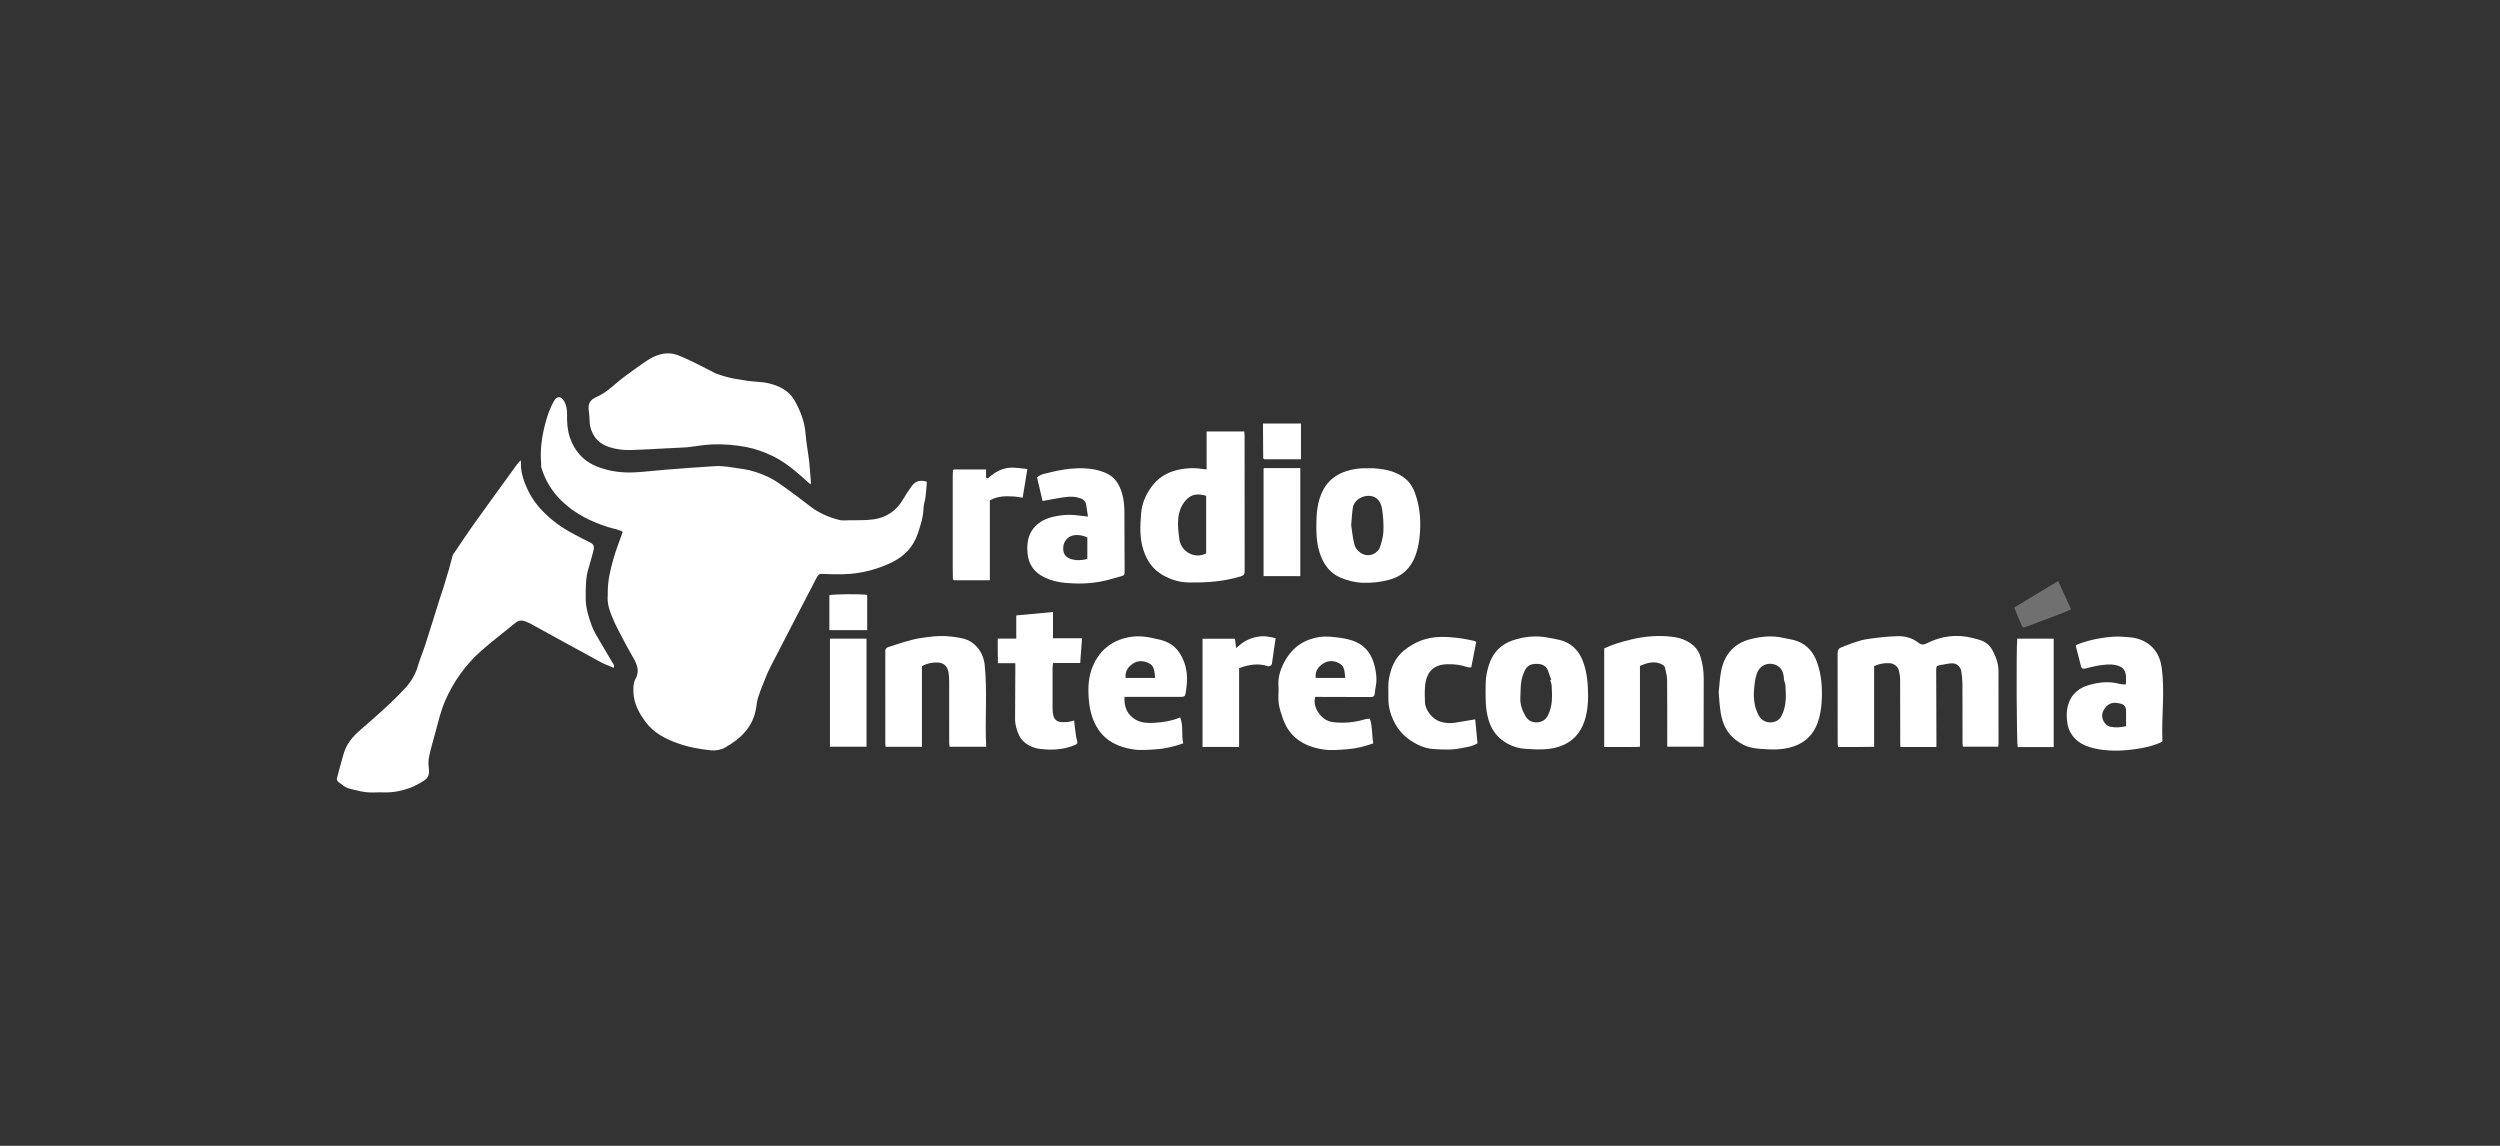 <?xml version="1.0" encoding="UTF-8"?><svg id="Capa_1" xmlns="http://www.w3.org/2000/svg" viewBox="0 0 1200 550"><rect x="0" y="0" width="1200" height="550" fill="#333333" stroke="none"/><defs><style>.cls-1,.cls-2{fill:#fff;}.cls-3{fill:#59be6c;}.cls-2{opacity:.3;}</style></defs><path class="cls-3" d="m1127.95,477.94c.36.18.72.37,1.08.55-.36-.18-.72-.37-1.08-.55Z"/><path class="cls-1" d="m291.72,284.35c-.02-5.6,1.27-11,2.79-16.31,1.21-4.23,2.86-8.34,4.41-12.75-2.02-1.25-4.64-1.52-7.05-2.29-8.23-2.64-15.8-6.34-22.13-12.41-4.7-4.51-7.94-9.83-9.85-15.99-.22-.72-.08-1.54-.15-2.31-.56-6.63.4-13.07,2.12-19.47.99-3.66,2.23-7.18,4.12-10.46,1.27-2.21,3.22-2.3,4.58-.14,1.3,2.05,1.68,4.39,1.63,6.77-.08,3.73.15,7.45,1.35,10.99,2.29,6.75,6.75,11.59,13.48,14.15,5.78,2.2,11.83,2.93,17.97,2.59,4.74-.26,9.46-.86,14.19-1.23,7.97-.62,15.95-1.25,23.93-1.73,4.5-.27,8.9.75,13.34,1.35,4.49.61,8.62,2.11,12.6,3.99,2.81,1.33,5.39,3.22,7.94,5.04,3.9,2.79,7.74,5.67,11.52,8.62,4.35,3.4,9.24,5.6,14.56,6.87,1.24.29,2.59.16,3.89.12,4.18-.11,8.41.13,12.52-.48,6.03-.89,10.77-4.11,13.93-9.48,1.32-2.25,2.72-4.47,4.28-6.55,1.74-2.33,4.12-3.02,7.22-1.99-.22,2.51-.37,5.01-.68,7.49-.22,1.76-.9,3.48-.95,5.23-.11,4.3-1.45,8.3-2.79,12.28-2.06,6.14-6.22,10.57-11.99,13.47-5.11,2.57-10.5,4.26-16.16,5.21-5.45.91-10.91.84-16.38.57-2.82-.14-2.99-.12-4.27,2.36-7.33,14.15-14.71,28.28-21.98,42.46-1.4,2.73-2.46,5.63-3.62,8.48-.8,1.97-1.58,3.96-2.2,5.99-.44,1.46-.67,3-.88,4.52-1.3,9.38-7.28,15.21-15.07,19.56-2.05,1.14-4.45,1.51-6.87,1.27-5.58-.57-11.06-1.61-16.34-3.57-5.68-2.11-10.92-4.84-14.67-9.8-3.28-4.33-5.81-9.02-6.01-14.57-.08-2.03-.08-4.41.87-6.06,2.06-3.54,1.15-6.57-.54-9.69-1.29-2.37-2.72-4.67-3.96-7.07-2.31-4.45-4.82-8.84-6.69-13.47-1.26-3.12-2.35-6.48-2.01-10.02,0-.52,0-1.04,0-1.56Z"/><path class="cls-1" d="m250.11,221.6c-.27,3.62.58,7.12,1.84,10.39,1.68,4.34,4.05,8.39,7.2,11.91,3.99,4.47,8.65,8.13,13.82,11.11,3.45,1.98,7.03,3.72,10.57,5.54,1.45.75,1.83,1.81,1.26,3.92-.74,2.73-1.39,5.49-2.26,8.17-1.53,4.7-1.36,9.52-1.41,14.36-.05,4.63,1.34,8.93,2.84,13.16.97,2.75,2.61,5.28,4.07,7.84,1.9,3.33,3.93,6.58,5.85,9.91.4.69,1.25,1.29.69,2.63-2.09-.9-4.24-1.63-6.2-2.69-11.12-6.03-22.19-12.15-33.28-18.23-.84-.46-1.71-.88-2.6-1.23-1.79-.72-3.46-.79-5.1.57-5.38,4.45-10.98,8.64-16.21,13.25-7.69,6.77-13.52,14.92-17.6,24.38-2.18,5.06-3.34,10.37-4.78,15.61-1.05,3.82-2.17,7.63-2.95,11.51-.37,1.83-.17,3.83.04,5.72.25,2.25-.46,4.05-2.28,5.2-2.18,1.36-4.45,2.69-6.85,3.57-3.93,1.44-8.04,2.24-12.27,2.15-1.66-.04-3.32-.04-4.98.03-4.23.17-8.3-.88-12.28-2.01-1.82-.52-3.39-2.01-4.98-3.18-.38-.28-.67-1.11-.55-1.57,1.01-3.93,2.11-7.83,3.21-11.74,1.35-4.78,4.4-8.37,8.08-11.55,7.46-6.46,14.93-12.9,21.61-20.18,2.71-2.95,4.77-6.35,5.92-10.31,1.03-3.55,2.51-6.97,3.65-10.49,2.31-7.17,4.51-14.37,6.78-21.56.71-2.25,1.49-4.48,2.19-6.73.84-2.7,1.66-5.4,2.44-8.11.61-2.15,1.12-4.33,1.72-6.48.11-.39.46-.71.7-1.06,3.09-4.54,6.09-9.15,9.28-13.61,6.94-9.71,13.97-19.35,20.98-29.02.31-.42.66-.81.99-1.21.28.01.57.03.85.04Z"/><path class="cls-1" d="m388.65,232.17c-5.58-4.99-11.11-10.1-17.95-13.34-3.91-1.85-7.94-3.39-12.3-4.21-5.51-1.04-11.02-1.54-16.57-1.3-3.89.17-7.75.86-11.63,1.32-.34.04-.69.08-1.03.1-3.63.19-7.26.37-10.89.55-5.2.26-10.4.6-15.61.73-3.45.08-6.9-.34-10.21-1.41-4.53-1.45-7.53-4.33-8.92-9.01-.8-2.72-.43-5.47-.88-8.16-.58-3.44.38-5.51,3.86-7,5.17-2.22,8.95-6.6,13.49-9.85,3.54-2.54,7.01-5.2,10.66-7.57,3.15-2.05,6.56-3.53,10.5-3.4,2.95.1,5.51,1.39,8.06,2.51,4.7,2.06,9.2,4.6,13.82,6.86,1.28.63,2.69,1,4.06,1.45,3.75,1.22,7.66,1.71,11.52,2.33,3.37.54,6.86.4,10.16,1.18,5.25,1.23,9.97,3.49,12.77,8.58,2.7,4.91,4.67,9.97,5.1,15.64.34,4.45,1.22,8.85,1.73,13.29.4,3.54.6,7.1.88,10.65-.21.02-.42.05-.62.07Z"/><path class="cls-1" d="m959.13,358.4h-16.96c-.05-.67-.15-1.34-.15-2-.02-9.42,0-18.84-.05-28.26-.01-1.96-.22-3.94-.53-5.88-.36-2.27-2.24-3.96-4.56-3.87-2.03.08-4.04.67-6.07.96-1.27.18-1.45.9-1.44,2.01.06,11.95.09,23.9.12,35.84,0,.35-.03.69-.06,1.37-2.86,0-5.7,0-8.54,0s-5.59,0-8.72,0c-.02-.88-.06-1.71-.06-2.54-.01-10.03.01-20.06-.05-30.09,0-1.44-.29-2.91-.66-4.31-.47-1.78-2.42-3.2-4.3-3.29-2.54-.13-5,.2-7.52,1.39v38.73c-3.04.04-5.88.09-8.72.1-2.79.02-5.58,0-8.58,0-.06-.62-.19-1.28-.19-1.93-.01-14.3.01-28.61-.04-42.91,0-1.59.4-2.47,2-3.08,4.12-1.58,8.21-3.31,12.59-3.93,4.79-.68,9.63-1.26,14.46-1.35,3.46-.06,6.9.91,9.75,3.16,1.3,1.03,2.43,1.09,4.03.28,6.96-3.55,14.31-4.5,21.95-2.57,1.57.4,3.16.77,4.64,1.39,2.15.9,3.84,2.49,4.93,4.53,1.63,3.04,2.86,6.27,2.87,9.78.05,11.6.03,23.2.03,34.8,0,.5-.11,1-.18,1.67Z"/><path class="cls-1" d="m579.18,225.29v-18.18h18.04c.06.63.18,1.21.18,1.78,0,21.78,0,43.56.04,65.34,0,1.48-.43,1.97-1.92,2.43-8.18,2.5-16.55,3.08-25.03,2.92-4.5-.08-8.6-1.39-12.43-3.57-4.64-2.64-7.44-6.7-9.14-11.75-2-5.94-1.65-12.02-1.16-18,.42-5.16,2.67-9.93,6.1-14,3.41-4.03,7.9-6.11,12.97-7.03,3.54-.64,7.11-.73,10.67-.07.49.09.99.08,1.68.13Zm-.21,12.7c-3.09-.89-6.02-1.1-8.55.97-3.09,2.54-4.49,6.17-4.87,9.93-.33,3.23.11,6.58.51,9.84.76,6.09,7.42,9.77,12.9,6.91v-27.66Z"/><path class="cls-1" d="m658.24,224.72c5.31.26,10.47,1.02,15.04,4.06,2.89,1.92,4.73,4.63,5.89,7.79,2.65,7.21,3.03,14.7,2.11,22.24-.34,2.77-1,5.58-1.99,8.19-2.16,5.68-6.16,9.53-12.16,11.21-4.29,1.2-8.62,1.67-13.07,1.51-3.79-.14-7.37-1.05-10.81-2.55-4.56-2-7.38-5.59-9.18-10.13-1.55-3.91-2.13-7.97-2.2-12.12-.09-5.11-.03-10.18,1.42-15.18,1.96-6.72,6.03-11.27,12.69-13.5,3.14-1.05,6.35-1.51,9.65-1.5.87.62,1.74.62,2.61,0Zm-9.68,27.27c.37,2.42.69,5.81,1.47,9.08.54,2.3,2.19,4.07,4.45,5,3.26,1.35,6.97-.65,7.94-3.53.82-2.42,1.5-4.98,1.61-7.51.14-3.51-.06-7.09-.61-10.56-.31-1.93-.99-4.03-2.81-5.35-3.78-2.74-10.42-.17-11.22,4.44-.42,2.45-.5,4.96-.83,8.42Z"/><path class="cls-1" d="m442.53,319.82v38.64h-17.44c-.06-.56-.14-.97-.14-1.38,0-14.21,0-28.41-.01-42.62,0-.61.02-1.22,0-1.83-.03-.99.38-1.68,1.34-1.99,5.31-1.67,10.5-3.64,16.1-4.44,3.81-.54,7.58-1.09,11.4-.87,2.84.16,5.72.51,8.48,1.17,5.83,1.39,9.77,6.65,10.39,12.65,1.34,13.02.02,26.06.73,39.27h-17.57c-.07-.64-.19-1.29-.2-1.94,0-9.59.01-19.17-.01-28.76,0-1.65-.05-3.32-.31-4.95-.44-2.74-2.11-4.71-5.29-4.77-2.52-.04-5,.35-7.48,1.81Z"/><path class="cls-1" d="m824.97,332.32c.39-3.5.52-7.06,1.23-10.49,1.62-7.85,6.31-13.12,14.22-15.09,5.16-1.28,10.42-1.77,15.71-.53,2.25.53,4.6.76,6.73,1.59,4.74,1.86,7.7,5.47,9.38,10.25,2.21,6.31,2.57,12.82,2.12,19.37-.22,3.13-.79,6.33-1.81,9.29-1.93,5.59-5.74,9.52-11.5,11.53-5.34,1.86-10.78,1.63-16.24,1.2-2.7-.22-5.36-.61-7.92-1.92-5.06-2.58-8.46-6.29-10.12-11.79-1.33-4.41-1.41-8.88-1.79-13.42Zm31.33-5.95c-.06-2.77-.66-5.39-3.24-6.86-3.25-1.84-8.1-.93-9.76,3.75-.88,2.48-1.11,5.04-1.34,7.61-.37,4.15.06,8.22,1.95,12.01,1.16,2.34,3.01,3.81,5.72,3.86,2.47.04,4.39-1,5.54-3.22,2.38-4.59,2.14-9.53,1.84-14.46-.06-.91-.46-1.79-.7-2.68Z"/><path class="cls-1" d="m770.02,311.22c4.01-1.89,8.3-3.14,12.65-4.2,6.92-1.68,13.9-2.26,20.99-1.23,2.82.41,5.41,1.37,7.75,2.96,2.36,1.6,3.94,3.64,4.84,6.52,1.09,3.49,1.54,6.94,1.53,10.54-.05,9.85-.02,19.69-.03,29.54,0,.94,0,1.88,0,3.05h-17.48c0-.81,0-1.73,0-2.66,0-9.76.05-19.52-.05-29.28-.02-1.94-.53-3.88-.97-5.79-.3-1.33-1.53-1.85-2.69-2.26-3.28-1.15-6.28-.05-9.38,1.22v38.8c-2.96.25-5.81.1-8.65.13-2.78.02-5.56,0-8.51,0v-47.36Z"/><path class="cls-1" d="m762.29,334.32c-.02,3.14-.33,7.82-1.89,12.22-1.97,5.55-5.68,9.57-11.38,11.63-5.4,1.95-10.94,1.64-16.5,1.3-3.12-.19-6.05-.94-8.83-2.47-4.55-2.51-7.51-6.09-9.07-11.08-1.81-5.78-1.56-11.66-1.51-17.56.03-3.65.77-7.18,2.05-10.53,1.95-5.13,5.73-8.68,10.88-10.43,5.81-1.97,11.83-2.52,17.92-1.16,2.17.48,4.43.71,6.49,1.48,4.7,1.75,7.76,5.28,9.44,9.91,1.78,4.88,2.38,9.99,2.4,16.7Zm-18.18-7.92c.17-.06.34-.12.52-.18-.47-1.25-1.01-2.47-1.38-3.75-.71-2.4-2.41-3.58-4.76-3.77-2.54-.21-5.04.22-6.34,2.69-.94,1.79-1.64,3.8-1.95,5.78-.4,2.56-.27,5.19-.43,7.79-.2,3.2.95,6.07,2.43,8.74,1.14,2.05,3.14,3.19,5.68,3.02,2.27-.16,3.99-1.17,5.04-3.18,2.41-4.58,2.17-9.52,1.87-14.45-.05-.91-.45-1.8-.68-2.69Z"/><path class="cls-1" d="m522.24,247.93c-.34-2.19-.63-3.78-.82-5.37-.28-2.46-2.04-3.26-4.09-3.76-2.96-.73-5.9-.26-8.82.22-2.63.43-5.25.95-8.08,1.47-.88-3.76-1.74-7.45-2.63-11.25,1.48-1.59,3.68-1.85,5.59-2.34,5.29-1.37,10.69-2.23,16.2-2.14,3.92.06,7.74.77,11.28,2.31,4.29,1.87,6.54,5.58,7.77,9.97.8,2.87,1.06,5.78,1.06,8.75,0,9.51.05,19.01.12,28.52,0,.94-.03,1.81-1.05,2.1-3.33.94-6.64,1.99-10.03,2.66-5.76,1.14-11.6,1.24-17.46.71-3.58-.32-6.95-1.17-10.16-2.76-4.67-2.31-7.32-5.97-7.88-11.21-.67-6.25.78-11.63,6.23-15.28,1.68-1.13,3.71-1.91,5.69-2.39,3.54-.86,7.17-1.26,10.84-.9,1.87.18,3.73.42,6.21.7Zm-.32,10.04c-2.25-1.02-4.43-1.42-6.71-.99-2.6.49-4.6,2.78-4.84,5.48-.26,3.02.83,4.94,3.64,5.85,2.6.83,5.26.71,7.91-.03v-10.3Z"/><path class="cls-1" d="m1020.44,328.23c.02-1.22.13-2.45.03-3.65-.27-3.15-1.68-4.58-4.8-5.3-2.9-.67-5.74-.2-8.58.22-1.95.29-3.86.87-5.79,1.33-1.87.44-2.24.08-2.66-1.89-.52-2.43-1.24-4.82-1.85-7.23-.16-.64-.27-1.3-.42-2.04,3.92-1.68,7.86-2.65,11.87-3.33,2.22-.38,4.47-.63,6.72-.76,1.72-.1,3.46.01,5.18.15,1.79.14,3.61.22,5.33.68,6.03,1.59,10.91,5.88,12.06,13.62,1.76,11.83-.09,23.62.43,35.42,0,.16-.1.33-.23.69-3.19,1.45-6.68,2.42-10.24,3.04-6.71,1.16-13.5,1.61-20.22.45-5.73-.98-11.01-3.08-13.83-8.78-.45-.91-.79-1.9-.97-2.9-.65-3.63-.68-7.29.62-10.76,1.66-4.43,5.13-7.09,9.6-8.37,4.82-1.38,9.69-1.92,14.64-.56.82.23,1.72.2,2.58.28.17.03.34.05.51.08,0-.13,0-.26,0-.38Zm.07,20.37c0-2.59,0-5.02,0-7.44q0-2.99-2.92-3.46c-.17-.03-.33-.08-.5-.12-3.42-.83-5.91.46-7.54,3.68-1.51,2.99.42,7.02,3.68,7.63,2.38.45,4.65.24,7.27-.3Z"/><path class="cls-1" d="m539.75,334.51c-.25,5.01,1.42,8.8,5.66,11.1,2.62,1.42,5.6,1.52,8.54,1.35,4.25-.24,8.43-.89,12.53-2.59,1.64,4.09.5,8.34,1.46,12.44-4.06,1.39-8.23,2.52-12.59,2.81-3.9.26-7.83.69-11.72.04-6.73-1.11-12.6-3.71-16.55-9.69-3.04-4.6-4.14-9.71-4.52-15.07-.36-5.14-.07-10.21,1.95-15.04,2.9-6.92,7.94-11.49,15.19-13.51,4.34-1.21,8.67-1.14,13.11-.17,2.1.46,4.14.82,6.21,1.56,5.01,1.8,7.68,5.57,9.4,10.15,1.81,4.83,1.53,9.87.68,14.87-.25,1.47-.67,1.75-2.64,1.75-8.03,0-16.07,0-24.1-.01-.85,0-1.7,0-2.62,0Zm14.74-9.09c-.42-2.74-.15-5.66-2.97-7.07-2.61-1.3-5.48-1.45-7.98.37-2.14,1.56-3.62,3.61-3.23,6.7h14.18Z"/><path class="cls-1" d="m657.55,344.97c1.31,3.91.88,7.9,1.63,11.85-3.86,1.33-7.87,2.44-12.04,2.77-4.16.33-8.37.77-12.51.07-8.93-1.5-15.77-5.84-18.86-14.78-.84-2.43-1.69-4.92-2.01-7.44-.34-2.74.11-5.57-.09-8.34-.27-3.67.75-7.16,2.24-10.23,3.55-7.32,9.34-12,17.76-13.13,3.44-.46,6.68.03,10.03.46,1.72.22,3.31.6,4.95,1.1,5.61,1.74,9.04,5.37,10.79,10.99.79,2.53,1.16,5.06,1.26,7.6.09,2.28-.63,4.57-.79,6.87-.12,1.74-1.07,1.83-2.45,1.82-8.13-.06-16.26-.05-24.38-.07-.6,0-1.2,0-1.77,0-1.5,5,2.94,11.46,8.44,12.11,5.31.63,10.39.17,15.45-1.37.71-.22,1.5-.18,2.36-.27Zm-11.85-19.55c-.34-2.64-.08-5.44-2.66-6.92-2.55-1.46-5.42-1.66-8,.05-2.33,1.54-3.89,3.64-3.49,6.87h14.15Z"/><path class="cls-1" d="m515.58,345.86c.2,1.82.34,3.42.57,5.01.23,1.59.41,3.2.86,4.73.33,1.11.02,1.54-.95,1.96-5.4,2.34-11.09,2.59-16.77,1.94-2.57-.29-5.22-1.31-7.32-3.03-1.11-.92-2.17-2.1-2.76-3.39-1.15-2.5-1.99-5.13-1.97-7.98.08-8.02.08-16.03.11-24.05,0-.85,0-1.7,0-2.7h-8.33c-.13-3.93-.07-7.72-.11-11.81h8.9v-11.13c5.97-.56,11.66-1.09,17.63-1.65v12.6h13.93c-.3,4.08-.57,7.86-.87,11.87h-13.03c-.1.88-.24,1.55-.24,2.22-.02,6.62-.03,13.25,0,19.87,0,1.12.12,2.28.43,3.35.55,1.91,2.03,2.91,4.03,2.94.96,0,1.93.06,2.88-.06.92-.11,1.81-.41,2.99-.7Z"/><path class="cls-1" d="m708.6,308.05c-.8,4.12-1.58,8.09-2.39,12.24-.56,0-1.18.15-1.69-.02-3.23-1.13-6.56-1.56-9.97-1.44-4.43.16-7.98,1.8-9.6,6.19-.58,1.57-.86,3.3-.97,4.98-.16,2.34-.08,4.7,0,7.05.12,3.91,3.66,8.27,7.47,9.38,2.22.65,4.47.85,6.74.51,3.23-.49,6.44-1.07,9.91-1.65.36,3.73.73,7.63,1.1,11.5-2.61,1.6-5.41,1.83-8.11,2.39-4.3.89-8.68.6-12.99.37-2.55-.14-5.23-.96-7.53-2.1-4.4-2.18-8.14-5.22-10.66-9.64-2.27-3.99-3.57-8.18-3.49-12.77.06-3.14-.24-6.34.31-9.39.94-5.19,2.94-10.02,7.25-13.47,5.11-4.1,10.87-6.37,17.52-6.46,5.32-.07,10.5.66,15.66,1.79.49.11.94.37,1.44.57Z"/><path class="cls-1" d="m457.94,225.33h15.37v3.99c.03.3.06.6.1.9.3-.24.59-.49.89-.73,3.2-2.87,6.81-4.95,11.2-5.02,2.45-.04,4.91.41,7.64.66-.78,4.7-1.5,9.07-2.27,13.78-1.28-.2-2.52-.48-3.77-.56-4.01-.26-8.01-.39-11.97,1.82v38.35h-17.2c-.18-.15-.36-.3-.54-.46-.03-1.91-.08-3.82-.08-5.72,0-14.58,0-29.17,0-43.75,0-.95.07-1.9.11-2.85.17-.14.34-.27.51-.41Z"/><path class="cls-1" d="m594.76,358.52h-17.54v-51.92h15.56c.16,1.32.34,2.75.55,4.46,1.38-1.09,2.59-2.28,4.01-3.11,1.47-.86,3.11-1.55,4.76-1.98,1.58-.42,3.28-.61,4.92-.55,1.69.06,3.36.55,5.29.89-.27,1.79-.51,3.29-.72,4.8-.35,2.45-.67,4.89-1.04,7.34-.14.91-1.14,1.59-2.04,1.29-4.64-1.52-9.1-.7-13.74.95v37.82Z"/><path class="cls-1" d="m985.77,358.58h-17.28c-.51-1.79-.73-47.14-.22-52.01h17.51v52.01Z"/><path class="cls-1" d="m398.37,306.55h17.56v51.86h-17.56v-51.86Z"/><path class="cls-1" d="m624.14,224.65v51.9h-17.63v-51.58c.04-.06.09-.13.16-.19.06-.05.14-.12.21-.12,5.67,0,11.33,0,17.27,0Z"/><path class="cls-2" d="m987.92,278.89c2.14,4.69,4.11,9.01,6.2,13.6-1.71.74-3.24,1.46-4.81,2.06-5.46,2.08-10.93,4.12-16.4,6.17-1.86.7-1.98.72-2.76-1.05-1.15-2.61-2.18-5.27-3.33-8.07,7.09-4.27,14-8.44,21.09-12.71Z"/><path class="cls-1" d="m398.1,302.47v-16.77c1.63-.54,14.7-.68,18.15-.15v16.91h-18.15Z"/><path class="cls-1" d="m606.33,219.97c-.03-4.8-.06-9.59-.08-14.39,0-.69,0-1.38,0-2.27h18.22v17.13c-5.94,0-11.77,0-17.6,0-.18-.16-.36-.31-.54-.47Z"/><path class="cls-1" d="m658.24,224.72c-.87.62-1.74.62-2.61,0,.87,0,1.74,0,2.61,0Z"/><path class="cls-1" d="m291.72,284.35c0,.52,0,1.04,0,1.56,0-.52,0-1.04,0-1.56Z"/><path class="cls-1" d="m474.29,229.49l-.89.73c-.03-.3-.06-.6-.1-.9.33.06.66.11.98.17Z"/><path class="cls-1" d="m250.11,221.6c-.28-.01-.57-.03-.85-.04.26-.2.53-.4.79-.6.02.21.04.43.06.64Z"/><path class="cls-1" d="m388.65,232.17c.21-.02.42-.05.62-.07-.12.12-.25.25-.37.37-.08-.1-.17-.2-.25-.31Z"/><path class="cls-1" d="m457.94,225.33c-.17.14-.34.27-.51.41.17-.14.34-.27.51-.41Z"/><path class="cls-1" d="m457.4,278.06c.18.15.36.3.54.46-.18-.15-.36-.3-.54-.46Z"/><path class="cls-1" d="m1020.44,328.23c0,.13,0,.26,0,.38-.17-.03-.34-.05-.51-.08.17-.1.35-.2.52-.3Z"/><path class="cls-1" d="m606.33,219.97c.18.16.36.31.54.47-.18-.16-.36-.31-.54-.47Z"/></svg>
